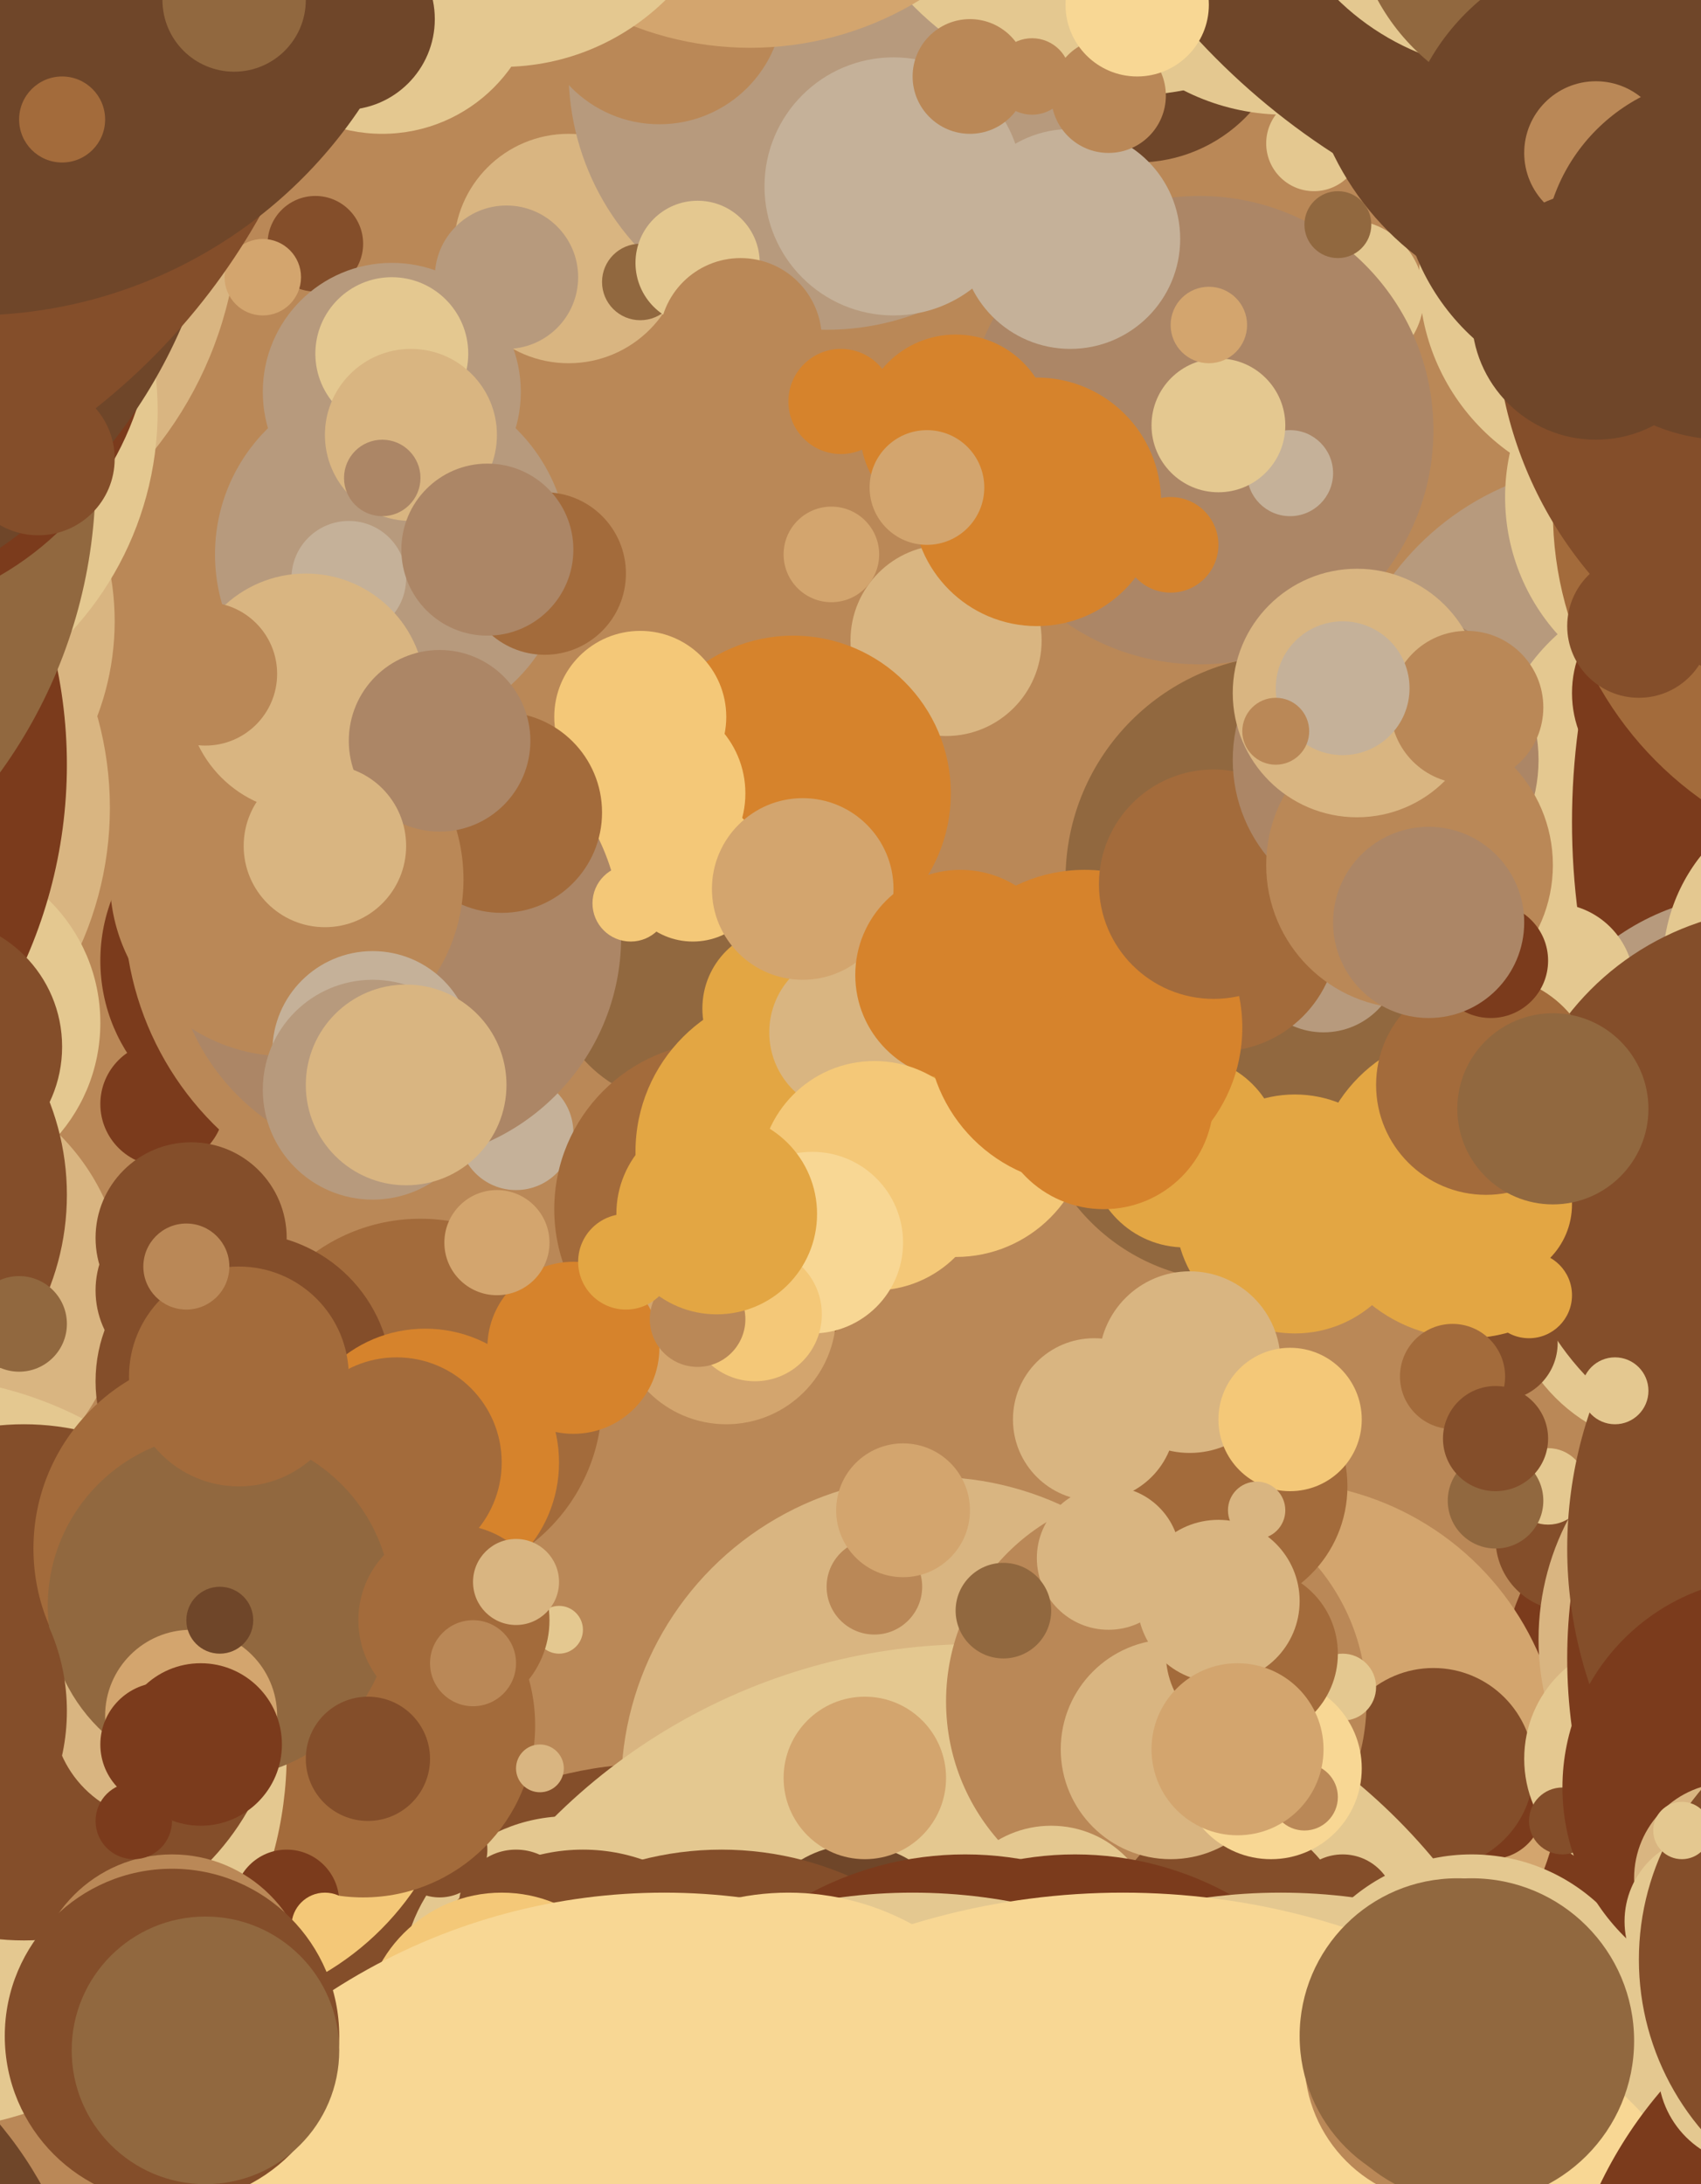 <svg xmlns="http://www.w3.org/2000/svg" width="356px" height="457px">
  <rect width="356" height="457" fill="rgb(186,136,87)"/>
  <circle cx="379" cy="359" r="66" fill="rgb(123,59,28)"/>
  <circle cx="-48" cy="169" r="71" fill="rgb(217,181,129)"/>
  <circle cx="57" cy="201" r="36" fill="rgb(123,59,28)"/>
  <circle cx="200" cy="235" r="28" fill="rgb(244,200,120)"/>
  <circle cx="195" cy="374" r="65" fill="rgb(217,181,129)"/>
  <circle cx="198" cy="134" r="20" fill="rgb(217,181,129)"/>
  <circle cx="-20" cy="270" r="46" fill="rgb(217,181,129)"/>
  <circle cx="34" cy="231" r="13" fill="rgb(123,59,28)"/>
  <circle cx="119" cy="52" r="24" fill="rgb(217,181,129)"/>
  <circle cx="90" cy="190" r="64" fill="rgb(186,136,87)"/>
  <circle cx="137" cy="449" r="80" fill="rgb(132,78,42)"/>
  <circle cx="267" cy="370" r="60" fill="rgb(211,165,110)"/>
  <circle cx="108" cy="237" r="12" fill="rgb(197,177,153)"/>
  <circle cx="312" cy="378" r="11" fill="rgb(123,59,28)"/>
  <circle cx="338" cy="155" r="58" fill="rgb(183,154,125)"/>
  <circle cx="106" cy="58" r="15" fill="rgb(183,154,125)"/>
  <circle cx="300" cy="370" r="21" fill="rgb(132,78,42)"/>
  <circle cx="166" cy="166" r="33" fill="rgb(214,131,44)"/>
  <circle cx="351" cy="267" r="36" fill="rgb(228,200,144)"/>
  <circle cx="354" cy="164" r="42" fill="rgb(228,200,144)"/>
  <circle cx="88" cy="293" r="38" fill="rgb(163,107,59)"/>
  <circle cx="143" cy="203" r="28" fill="rgb(145,104,63)"/>
  <circle cx="328" cy="322" r="15" fill="rgb(132,78,42)"/>
  <circle cx="164" cy="211" r="17" fill="rgb(227,166,67)"/>
  <circle cx="119" cy="415" r="35" fill="rgb(228,200,144)"/>
  <circle cx="204" cy="469" r="125" fill="rgb(228,200,144)"/>
  <circle cx="136" cy="166" r="20" fill="rgb(244,200,120)"/>
  <circle cx="270" cy="184" r="47" fill="rgb(145,104,63)"/>
  <circle cx="258" cy="226" r="42" fill="rgb(145,104,63)"/>
  <circle cx="324" cy="311" r="8" fill="rgb(228,200,144)"/>
  <circle cx="281" cy="399" r="11" fill="rgb(132,78,42)"/>
  <circle cx="275" cy="30" r="10" fill="rgb(228,200,144)"/>
  <circle cx="51" cy="289" r="31" fill="rgb(132,78,42)"/>
  <circle cx="242" cy="356" r="44" fill="rgb(186,136,87)"/>
  <circle cx="89" cy="306" r="28" fill="rgb(214,131,44)"/>
  <circle cx="82" cy="116" r="37" fill="rgb(183,154,125)"/>
  <circle cx="476" cy="172" r="147" fill="rgb(123,59,28)"/>
  <circle cx="38" cy="362" r="59" fill="rgb(244,200,120)"/>
  <circle cx="151" cy="253" r="35" fill="rgb(163,107,59)"/>
  <circle cx="282" cy="62" r="16" fill="rgb(228,200,144)"/>
  <circle cx="376" cy="343" r="54" fill="rgb(217,181,129)"/>
  <circle cx="152" cy="275" r="23" fill="rgb(211,165,110)"/>
  <circle cx="256" cy="311" r="26" fill="rgb(163,107,59)"/>
  <circle cx="314" cy="281" r="12" fill="rgb(132,78,42)"/>
  <circle cx="80" cy="-5" r="33" fill="rgb(228,200,144)"/>
  <circle cx="257" cy="405" r="25" fill="rgb(132,78,42)"/>
  <circle cx="251" cy="90" r="49" fill="rgb(172,134,102)"/>
  <circle cx="313" cy="314" r="10" fill="rgb(145,104,63)"/>
  <circle cx="179" cy="408" r="22" fill="rgb(111,70,41)"/>
  <circle cx="92" cy="387" r="10" fill="rgb(132,78,42)"/>
  <circle cx="200" cy="90" r="20" fill="rgb(214,131,44)"/>
  <circle cx="76" cy="361" r="36" fill="rgb(163,107,59)"/>
  <circle cx="277" cy="200" r="16" fill="rgb(183,154,125)"/>
  <circle cx="308" cy="427" r="39" fill="rgb(228,200,144)"/>
  <circle cx="270" cy="99" r="9" fill="rgb(197,177,153)"/>
  <circle cx="122" cy="425" r="38" fill="rgb(132,78,42)"/>
  <circle cx="167" cy="241" r="34" fill="rgb(227,166,67)"/>
  <circle cx="-19" cy="367" r="79" fill="rgb(228,200,144)"/>
  <circle cx="271" cy="254" r="25" fill="rgb(227,166,67)"/>
  <circle cx="238" cy="2" r="32" fill="rgb(111,70,41)"/>
  <circle cx="-15" cy="214" r="36" fill="rgb(228,200,144)"/>
  <circle cx="-30" cy="44" r="80" fill="rgb(217,181,129)"/>
  <circle cx="307" cy="248" r="32" fill="rgb(227,166,67)"/>
  <circle cx="66" cy="51" r="10" fill="rgb(132,78,42)"/>
  <circle cx="367" cy="237" r="50" fill="rgb(183,154,125)"/>
  <circle cx="83" cy="196" r="47" fill="rgb(172,134,102)"/>
  <circle cx="220" cy="404" r="22" fill="rgb(228,200,144)"/>
  <circle cx="145" cy="182" r="15" fill="rgb(244,200,120)"/>
  <circle cx="114" cy="120" r="17" fill="rgb(163,107,59)"/>
  <circle cx="-32" cy="130" r="56" fill="rgb(217,181,129)"/>
  <circle cx="269" cy="-23" r="47" fill="rgb(228,200,144)"/>
  <circle cx="325" cy="206" r="17" fill="rgb(228,200,144)"/>
  <circle cx="55" cy="58" r="8" fill="rgb(211,165,110)"/>
  <circle cx="385" cy="202" r="37" fill="rgb(228,200,144)"/>
  <circle cx="151" cy="454" r="67" fill="rgb(132,78,42)"/>
  <circle cx="108" cy="399" r="12" fill="rgb(132,78,42)"/>
  <circle cx="374" cy="248" r="58" fill="rgb(132,78,42)"/>
  <circle cx="40" cy="259" r="20" fill="rgb(132,78,42)"/>
  <circle cx="178" cy="216" r="17" fill="rgb(217,181,129)"/>
  <circle cx="-87" cy="160" r="101" fill="rgb(123,59,28)"/>
  <circle cx="202" cy="457" r="69" fill="rgb(123,59,28)"/>
  <circle cx="168" cy="186" r="19" fill="rgb(211,165,110)"/>
  <circle cx="225" cy="455" r="67" fill="rgb(123,59,28)"/>
  <circle cx="173" cy="15" r="54" fill="rgb(183,154,125)"/>
  <circle cx="174" cy="116" r="10" fill="rgb(211,165,110)"/>
  <circle cx="138" cy="0" r="26" fill="rgb(186,136,87)"/>
  <circle cx="268" cy="513" r="117" fill="rgb(228,200,144)"/>
  <circle cx="344" cy="368" r="25" fill="rgb(228,200,144)"/>
  <circle cx="60" cy="398" r="11" fill="rgb(123,59,28)"/>
  <circle cx="191" cy="510" r="114" fill="rgb(228,200,144)"/>
  <circle cx="187" cy="39" r="27" fill="rgb(197,177,153)"/>
  <circle cx="436" cy="347" r="108" fill="rgb(123,59,28)"/>
  <circle cx="105" cy="425" r="29" fill="rgb(244,200,120)"/>
  <circle cx="224" cy="50" r="23" fill="rgb(197,177,153)"/>
  <circle cx="236" cy="-43" r="63" fill="rgb(228,200,144)"/>
  <circle cx="255" cy="89" r="14" fill="rgb(228,200,144)"/>
  <circle cx="255" cy="195" r="25" fill="rgb(163,107,59)"/>
  <circle cx="248" cy="241" r="20" fill="rgb(227,166,67)"/>
  <circle cx="201" cy="204" r="22" fill="rgb(214,131,44)"/>
  <circle cx="139" cy="524" r="128" fill="rgb(248,215,148)"/>
  <circle cx="235" cy="547" r="151" fill="rgb(248,215,148)"/>
  <circle cx="303" cy="431" r="30" fill="rgb(186,136,87)"/>
  <circle cx="68" cy="403" r="7" fill="rgb(244,200,120)"/>
  <circle cx="313" cy="252" r="16" fill="rgb(227,166,67)"/>
  <circle cx="5" cy="352" r="54" fill="rgb(132,78,42)"/>
  <circle cx="216" cy="16" r="8" fill="rgb(186,136,87)"/>
  <circle cx="333" cy="6" r="60" fill="rgb(111,70,41)"/>
  <circle cx="134" cy="59" r="8" fill="rgb(145,104,63)"/>
  <circle cx="183" cy="246" r="24" fill="rgb(244,200,120)"/>
  <circle cx="360" cy="-93" r="149" fill="rgb(111,70,41)"/>
  <circle cx="227" cy="215" r="33" fill="rgb(214,131,44)"/>
  <circle cx="132" cy="189" r="8" fill="rgb(244,200,120)"/>
  <circle cx="308" cy="427" r="34" fill="rgb(145,104,63)"/>
  <circle cx="-35" cy="86" r="68" fill="rgb(228,200,144)"/>
  <circle cx="117" cy="341" r="5" fill="rgb(228,200,144)"/>
  <circle cx="170" cy="260" r="19" fill="rgb(248,215,148)"/>
  <circle cx="34" cy="358" r="23" fill="rgb(217,181,129)"/>
  <circle cx="249" cy="285" r="19" fill="rgb(217,181,129)"/>
  <circle cx="245" cy="366" r="23" fill="rgb(217,181,129)"/>
  <circle cx="-85" cy="100" r="105" fill="rgb(145,104,63)"/>
  <circle cx="146" cy="55" r="13" fill="rgb(228,200,144)"/>
  <circle cx="181" cy="372" r="17" fill="rgb(211,165,110)"/>
  <circle cx="165" cy="450" r="54" fill="rgb(248,215,148)"/>
  <circle cx="39" cy="270" r="19" fill="rgb(132,78,42)"/>
  <circle cx="113" cy="370" r="5" fill="rgb(217,181,129)"/>
  <circle cx="229" cy="297" r="17" fill="rgb(217,181,129)"/>
  <circle cx="83" cy="306" r="22" fill="rgb(163,107,59)"/>
  <circle cx="254" cy="185" r="24" fill="rgb(163,107,59)"/>
  <circle cx="280" cy="47" r="7" fill="rgb(145,104,63)"/>
  <circle cx="416" cy="496" r="90" fill="rgb(123,59,28)"/>
  <circle cx="48" cy="324" r="41" fill="rgb(163,107,59)"/>
  <circle cx="290" cy="159" r="32" fill="rgb(172,134,102)"/>
  <circle cx="36" cy="417" r="29" fill="rgb(186,136,87)"/>
  <circle cx="358" cy="104" r="43" fill="rgb(228,200,144)"/>
  <circle cx="320" cy="271" r="9" fill="rgb(227,166,67)"/>
  <circle cx="304" cy="288" r="11" fill="rgb(163,107,59)"/>
  <circle cx="82" cy="82" r="27" fill="rgb(183,154,125)"/>
  <circle cx="73" cy="121" r="12" fill="rgb(197,177,153)"/>
  <circle cx="281" cy="353" r="7" fill="rgb(228,200,144)"/>
  <circle cx="305" cy="426" r="33" fill="rgb(145,104,63)"/>
  <circle cx="158" cy="275" r="14" fill="rgb(244,200,120)"/>
  <circle cx="-14" cy="219" r="27" fill="rgb(132,78,42)"/>
  <circle cx="232" cy="20" r="12" fill="rgb(186,136,87)"/>
  <circle cx="-32" cy="65" r="64" fill="rgb(123,59,28)"/>
  <circle cx="134" cy="150" r="18" fill="rgb(244,200,120)"/>
  <circle cx="46" cy="336" r="36" fill="rgb(145,104,63)"/>
  <circle cx="105" cy="170" r="21" fill="rgb(163,107,59)"/>
  <circle cx="317" cy="-38" r="53" fill="rgb(228,200,144)"/>
  <circle cx="36" cy="426" r="35" fill="rgb(132,78,42)"/>
  <circle cx="352" cy="145" r="23" fill="rgb(123,59,28)"/>
  <circle cx="327" cy="-21" r="44" fill="rgb(145,104,63)"/>
  <circle cx="295" cy="181" r="30" fill="rgb(186,136,87)"/>
  <circle cx="95" cy="339" r="20" fill="rgb(163,107,59)"/>
  <circle cx="327" cy="381" r="7" fill="rgb(132,78,42)"/>
  <circle cx="-63" cy="497" r="82" fill="rgb(111,70,41)"/>
  <circle cx="120" cy="282" r="18" fill="rgb(214,131,44)"/>
  <circle cx="266" cy="370" r="19" fill="rgb(248,215,148)"/>
  <circle cx="60" cy="184" r="37" fill="rgb(186,136,87)"/>
  <circle cx="82" cy="74" r="16" fill="rgb(228,200,144)"/>
  <circle cx="-40" cy="250" r="54" fill="rgb(132,78,42)"/>
  <circle cx="399" cy="107" r="74" fill="rgb(163,107,59)"/>
  <circle cx="311" cy="227" r="23" fill="rgb(163,107,59)"/>
  <circle cx="4" cy="277" r="10" fill="rgb(145,104,63)"/>
  <circle cx="146" cy="276" r="10" fill="rgb(186,136,87)"/>
  <circle cx="417" cy="324" r="89" fill="rgb(132,78,42)"/>
  <circle cx="104" cy="260" r="11" fill="rgb(211,165,110)"/>
  <circle cx="108" cy="331" r="9" fill="rgb(217,181,129)"/>
  <circle cx="342" cy="58" r="45" fill="rgb(228,200,144)"/>
  <circle cx="157" cy="-58" r="68" fill="rgb(211,165,110)"/>
  <circle cx="325" cy="232" r="20" fill="rgb(145,104,63)"/>
  <circle cx="273" cy="376" r="7" fill="rgb(186,136,87)"/>
  <circle cx="150" cy="254" r="21" fill="rgb(227,166,67)"/>
  <circle cx="155" cy="71" r="17" fill="rgb(186,136,87)"/>
  <circle cx="367" cy="433" r="20" fill="rgb(228,200,144)"/>
  <circle cx="371" cy="374" r="44" fill="rgb(123,59,28)"/>
  <circle cx="262" cy="346" r="18" fill="rgb(163,107,59)"/>
  <circle cx="86" cy="91" r="18" fill="rgb(217,181,129)"/>
  <circle cx="362" cy="393" r="20" fill="rgb(217,181,129)"/>
  <circle cx="270" cy="297" r="15" fill="rgb(244,200,120)"/>
  <circle cx="-62" cy="25" r="109" fill="rgb(111,70,41)"/>
  <circle cx="284" cy="145" r="26" fill="rgb(217,181,129)"/>
  <circle cx="43" cy="429" r="28" fill="rgb(145,104,63)"/>
  <circle cx="245" cy="114" r="10" fill="rgb(214,131,44)"/>
  <circle cx="397" cy="66" r="84" fill="rgb(132,78,42)"/>
  <circle cx="8" cy="96" r="16" fill="rgb(132,78,42)"/>
  <circle cx="40" cy="359" r="18" fill="rgb(211,165,110)"/>
  <circle cx="253" cy="68" r="8" fill="rgb(211,165,110)"/>
  <circle cx="312" cy="201" r="12" fill="rgb(123,59,28)"/>
  <circle cx="-65" cy="-22" r="137" fill="rgb(132,78,42)"/>
  <circle cx="64" cy="145" r="25" fill="rgb(217,181,129)"/>
  <circle cx="340" cy="36" r="47" fill="rgb(111,70,41)"/>
  <circle cx="307" cy="148" r="16" fill="rgb(186,136,87)"/>
  <circle cx="-6" cy="-32" r="98" fill="rgb(111,70,41)"/>
  <circle cx="99" cy="348" r="9" fill="rgb(186,136,87)"/>
  <circle cx="232" cy="326" r="15" fill="rgb(217,181,129)"/>
  <circle cx="92" cy="155" r="19" fill="rgb(172,134,102)"/>
  <circle cx="46" cy="339" r="7" fill="rgb(111,70,41)"/>
  <circle cx="78" cy="220" r="21" fill="rgb(197,177,153)"/>
  <circle cx="176" cy="84" r="11" fill="rgb(214,131,44)"/>
  <circle cx="183" cy="332" r="10" fill="rgb(186,136,87)"/>
  <circle cx="50" cy="288" r="23" fill="rgb(163,107,59)"/>
  <circle cx="255" cy="335" r="17" fill="rgb(217,181,129)"/>
  <circle cx="68" cy="177" r="17" fill="rgb(217,181,129)"/>
  <circle cx="343" cy="131" r="15" fill="rgb(132,78,42)"/>
  <circle cx="217" cy="105" r="26" fill="rgb(214,131,44)"/>
  <circle cx="281" cy="144" r="14" fill="rgb(197,177,153)"/>
  <circle cx="210" cy="337" r="10" fill="rgb(145,104,63)"/>
  <circle cx="203" cy="16" r="12" fill="rgb(186,136,87)"/>
  <circle cx="358" cy="402" r="18" fill="rgb(228,200,144)"/>
  <circle cx="28" cy="381" r="8" fill="rgb(123,59,28)"/>
  <circle cx="267" cy="153" r="7" fill="rgb(186,136,87)"/>
  <circle cx="334" cy="32" r="15" fill="rgb(186,136,87)"/>
  <circle cx="259" cy="366" r="18" fill="rgb(211,165,110)"/>
  <circle cx="189" cy="316" r="14" fill="rgb(211,165,110)"/>
  <circle cx="299" cy="193" r="20" fill="rgb(172,134,102)"/>
  <circle cx="231" cy="230" r="23" fill="rgb(214,131,44)"/>
  <circle cx="361" cy="54" r="38" fill="rgb(111,70,41)"/>
  <circle cx="43" cy="141" r="15" fill="rgb(186,136,87)"/>
  <circle cx="39" cy="265" r="9" fill="rgb(186,136,87)"/>
  <circle cx="78" cy="228" r="23" fill="rgb(183,154,125)"/>
  <circle cx="105" cy="-35" r="49" fill="rgb(228,200,144)"/>
  <circle cx="398" cy="410" r="55" fill="rgb(132,78,42)"/>
  <circle cx="34" cy="365" r="13" fill="rgb(123,59,28)"/>
  <circle cx="13" cy="25" r="9" fill="rgb(163,107,59)"/>
  <circle cx="42" cy="365" r="17" fill="rgb(123,59,28)"/>
  <circle cx="194" cy="102" r="12" fill="rgb(211,165,110)"/>
  <circle cx="334" cy="66" r="26" fill="rgb(111,70,41)"/>
  <circle cx="77" cy="368" r="13" fill="rgb(132,78,42)"/>
  <circle cx="263" cy="316" r="6" fill="rgb(217,181,129)"/>
  <circle cx="72" cy="4" r="19" fill="rgb(111,70,41)"/>
  <circle cx="131" cy="264" r="10" fill="rgb(227,166,67)"/>
  <circle cx="49" cy="0" r="15" fill="rgb(145,104,63)"/>
  <circle cx="238" cy="1" r="15" fill="rgb(248,215,148)"/>
  <circle cx="-29" cy="358" r="43" fill="rgb(132,78,42)"/>
  <circle cx="102" cy="115" r="18" fill="rgb(172,134,102)"/>
  <circle cx="352" cy="383" r="6" fill="rgb(228,200,144)"/>
  <circle cx="85" cy="227" r="21" fill="rgb(217,181,129)"/>
  <circle cx="338" cy="291" r="7" fill="rgb(228,200,144)"/>
  <circle cx="80" cy="100" r="8" fill="rgb(172,134,102)"/>
  <circle cx="313" cy="301" r="11" fill="rgb(132,78,42)"/>
</svg>